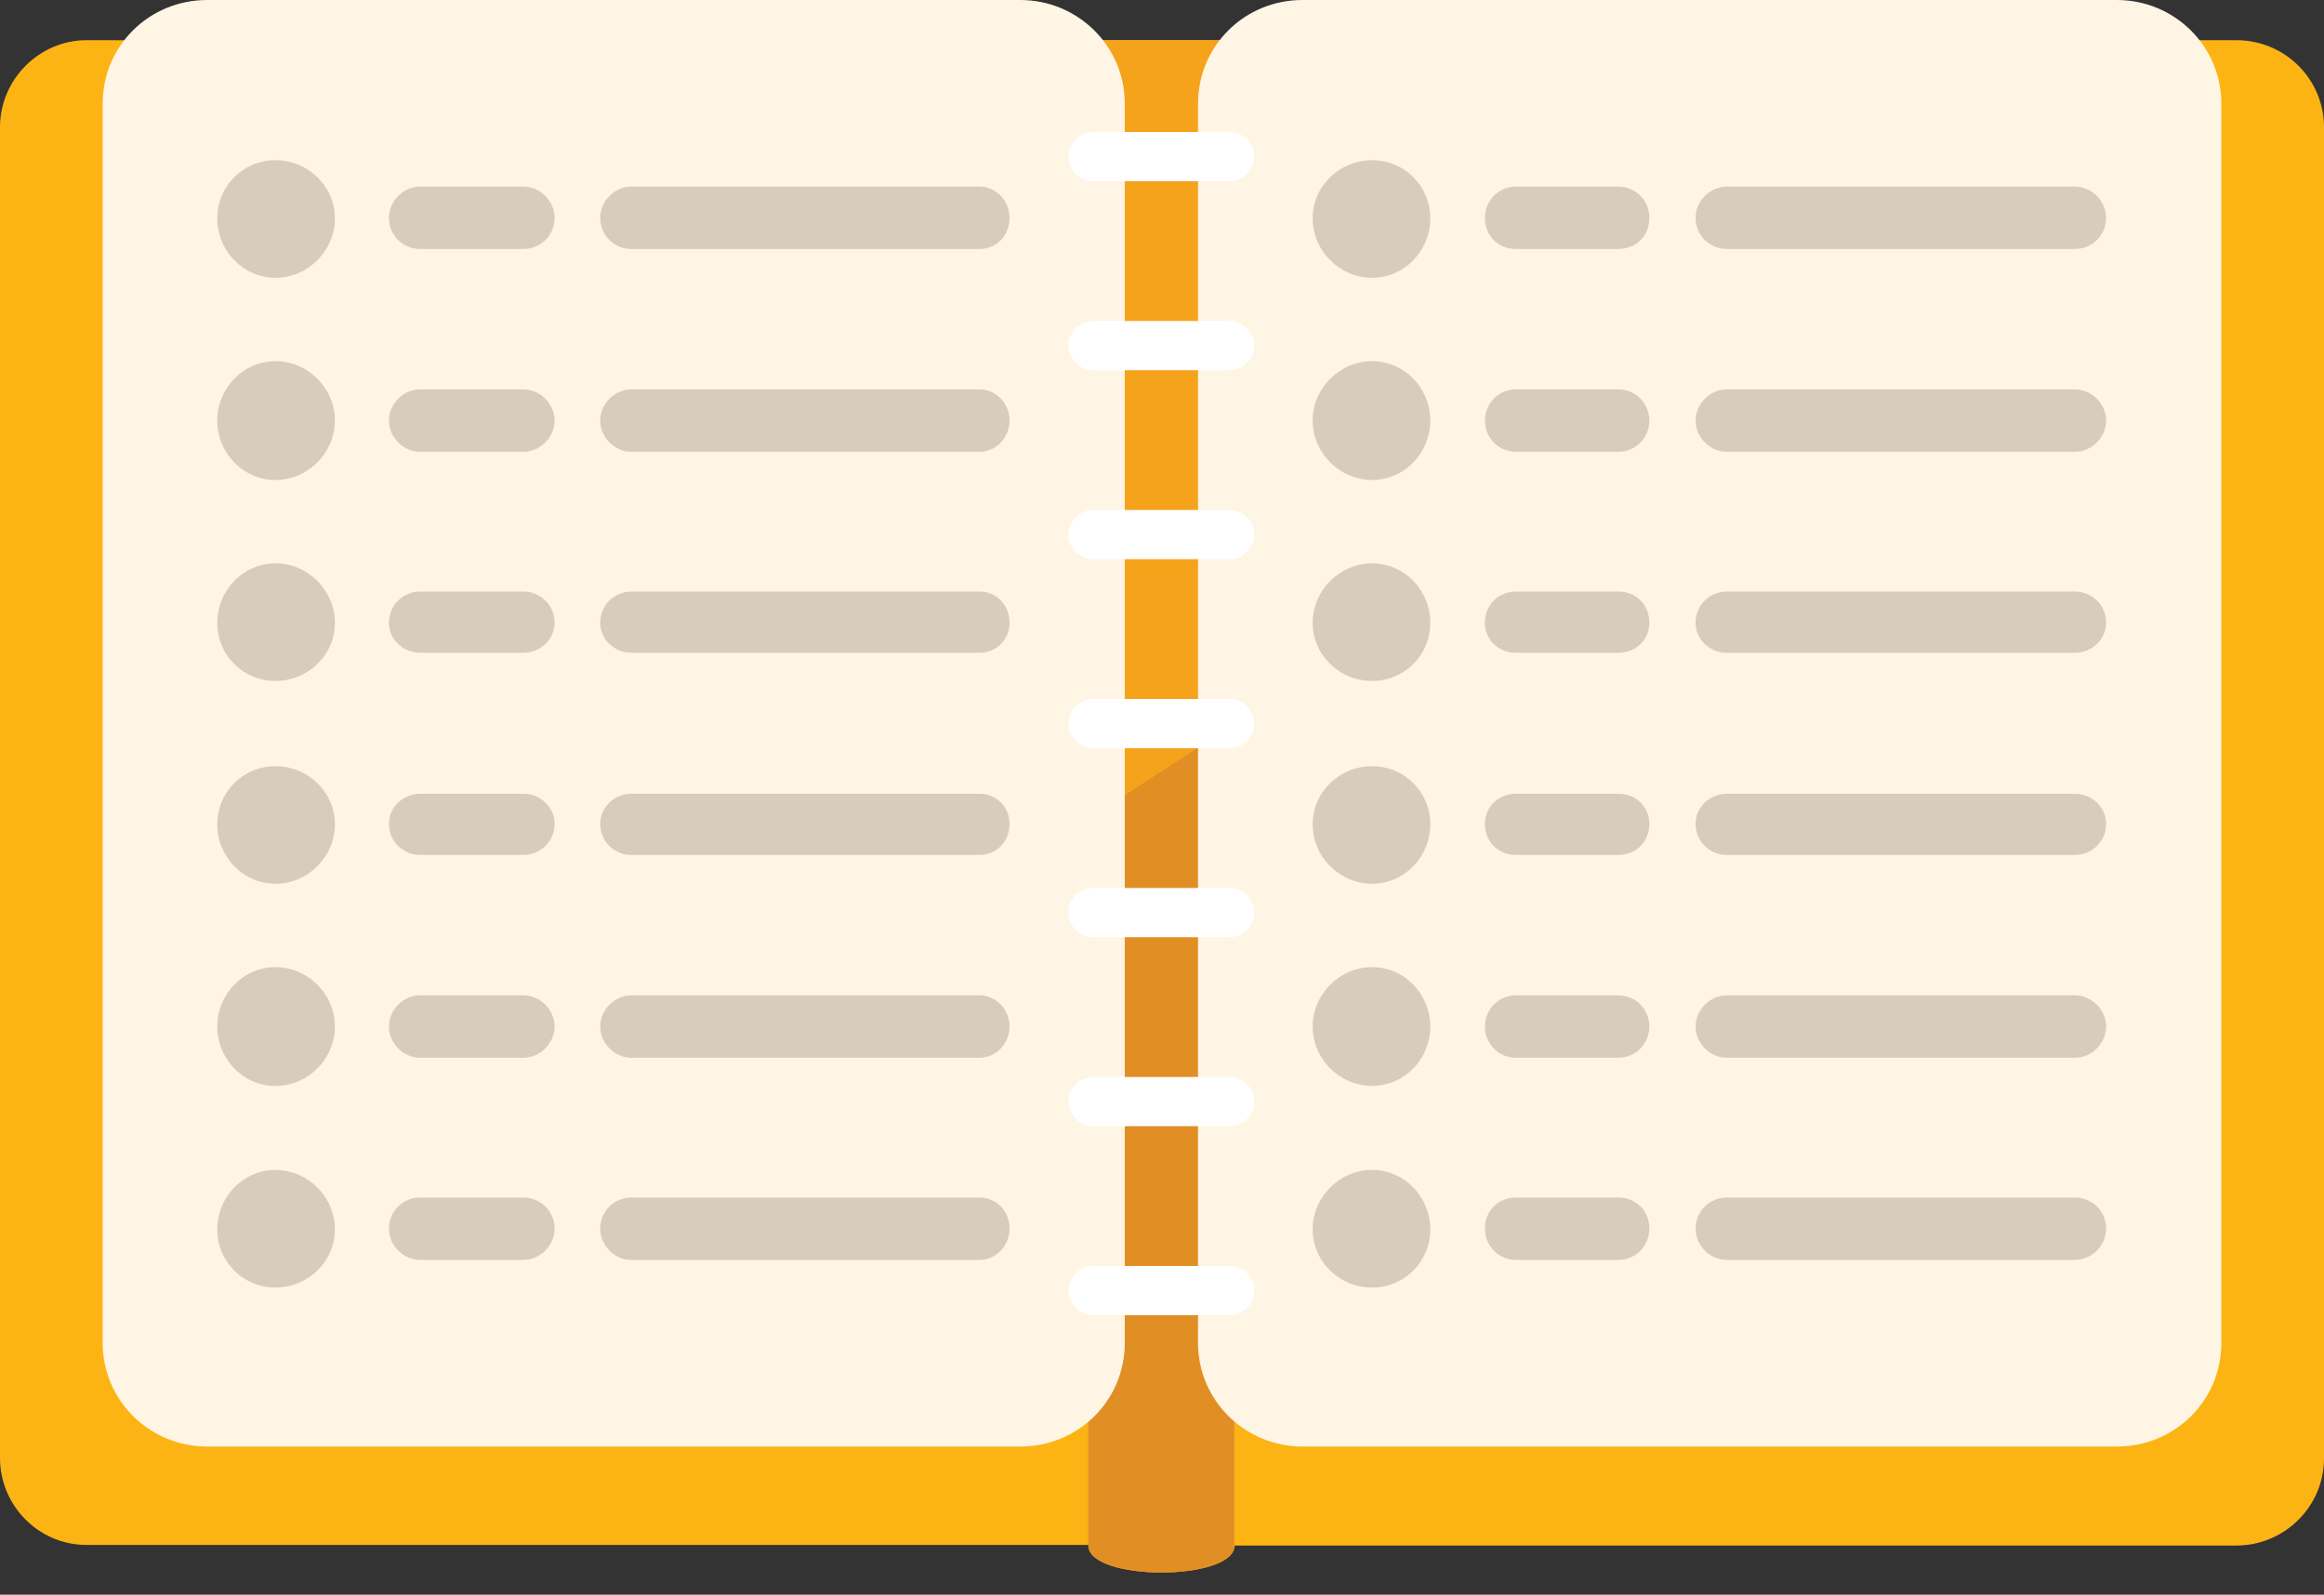 <svg width="102" height="70" viewBox="0 0 102 70" fill="none" xmlns="http://www.w3.org/2000/svg">
<rect x="0" y="0" width="102" height="70" fill="#333333" stroke="none"/>
<path fill-rule="evenodd" clip-rule="evenodd" d="M50.974 67.841H98.154C100.261 67.841 102 66.129 102 64.022V5.583C102 3.476 100.288 1.764 98.154 1.764H3.793C1.739 1.764 0 3.476 0 5.583V63.996C0 66.103 1.712 67.815 3.793 67.815H50.974V67.841Z" fill="#FCB414"/>
<path fill-rule="evenodd" clip-rule="evenodd" d="M47.786 1.764H54.188V67.841C54.188 69.421 47.786 69.421 47.786 67.841V1.764Z" fill="#F6A31C"/>
<path fill-rule="evenodd" clip-rule="evenodd" d="M54.161 31.761V67.841C54.161 69.421 47.76 69.421 47.76 67.841V35.948L54.161 31.787V31.761Z" fill="#E18F25"/>
<path fill-rule="evenodd" clip-rule="evenodd" d="M9.088 0H44.783C47.286 0 49.367 2.002 49.367 4.556V58.94C49.367 61.494 47.312 63.496 44.783 63.496H9.088C6.586 63.496 4.505 61.494 4.505 58.94V4.556C4.505 2.002 6.559 0 9.088 0Z" fill="#FEF5E5"/>
<path fill-rule="evenodd" clip-rule="evenodd" d="M18.44 43.691H22.971C23.709 43.691 24.341 44.323 24.341 45.061C24.341 45.798 23.709 46.43 22.971 46.43H18.44C17.703 46.43 17.07 45.798 17.07 45.061C17.07 44.323 17.703 43.691 18.44 43.691ZM18.44 52.566H22.971C23.709 52.566 24.341 53.146 24.341 53.936C24.341 54.673 23.709 55.305 22.971 55.305H18.44C17.703 55.305 17.07 54.673 17.07 53.936C17.07 53.146 17.703 52.566 18.44 52.566ZM27.713 52.566H42.992C43.729 52.566 44.309 53.146 44.309 53.936C44.309 54.673 43.729 55.305 42.992 55.305H27.713C26.975 55.305 26.343 54.673 26.343 53.936C26.343 53.146 26.975 52.566 27.713 52.566ZM12.091 51.355C13.514 51.355 14.699 52.54 14.699 53.962C14.699 55.384 13.514 56.517 12.091 56.517C10.669 56.517 9.536 55.384 9.536 53.962C9.536 52.54 10.669 51.355 12.091 51.355ZM18.44 34.842H22.971C23.709 34.842 24.341 35.422 24.341 36.159C24.341 36.949 23.709 37.529 22.971 37.529H18.44C17.703 37.529 17.07 36.949 17.07 36.159C17.07 35.422 17.703 34.842 18.44 34.842ZM18.44 25.967H22.971C23.709 25.967 24.341 26.547 24.341 27.337C24.341 28.074 23.709 28.654 22.971 28.654H18.44C17.703 28.654 17.07 28.074 17.07 27.337C17.07 26.547 17.703 25.967 18.44 25.967ZM18.44 17.092H22.971C23.709 17.092 24.341 17.724 24.341 18.462C24.341 19.199 23.709 19.831 22.971 19.831H18.44C17.703 19.831 17.07 19.199 17.07 18.462C17.07 17.724 17.703 17.092 18.44 17.092ZM18.44 8.191H22.971C23.709 8.191 24.341 8.823 24.341 9.56C24.341 10.35 23.709 10.929 22.971 10.929H18.44C17.703 10.929 17.07 10.35 17.07 9.56C17.07 8.823 17.703 8.191 18.44 8.191ZM27.713 8.191H42.992C43.729 8.191 44.309 8.823 44.309 9.56C44.309 10.35 43.729 10.929 42.992 10.929H27.713C26.975 10.929 26.343 10.35 26.343 9.56C26.343 8.823 26.975 8.191 27.713 8.191ZM12.091 7.032C13.514 7.032 14.699 8.164 14.699 9.586C14.699 11.008 13.514 12.194 12.091 12.194C10.669 12.194 9.536 11.008 9.536 9.586C9.536 8.164 10.669 7.032 12.091 7.032ZM27.713 17.092H42.992C43.729 17.092 44.309 17.724 44.309 18.462C44.309 19.199 43.729 19.831 42.992 19.831H27.713C26.975 19.831 26.343 19.199 26.343 18.462C26.343 17.724 26.975 17.092 27.713 17.092ZM12.091 15.854C13.514 15.854 14.699 17.039 14.699 18.462C14.699 19.884 13.514 21.069 12.091 21.069C10.669 21.069 9.536 19.884 9.536 18.462C9.536 17.039 10.669 15.854 12.091 15.854ZM27.713 25.967H42.992C43.729 25.967 44.309 26.547 44.309 27.337C44.309 28.074 43.729 28.654 42.992 28.654H27.713C26.975 28.654 26.343 28.074 26.343 27.337C26.343 26.547 26.975 25.967 27.713 25.967ZM12.091 24.729C13.514 24.729 14.699 25.915 14.699 27.337C14.699 28.759 13.514 29.891 12.091 29.891C10.669 29.891 9.536 28.759 9.536 27.337C9.536 25.915 10.669 24.729 12.091 24.729ZM27.713 34.842H42.992C43.729 34.842 44.309 35.422 44.309 36.159C44.309 36.949 43.729 37.529 42.992 37.529H27.713C26.975 37.529 26.343 36.949 26.343 36.159C26.343 35.422 26.975 34.842 27.713 34.842ZM12.091 33.631C13.514 33.631 14.699 34.763 14.699 36.186C14.699 37.608 13.514 38.793 12.091 38.793C10.669 38.793 9.536 37.608 9.536 36.186C9.536 34.763 10.669 33.631 12.091 33.631ZM27.713 43.691H42.992C43.729 43.691 44.309 44.323 44.309 45.061C44.309 45.798 43.729 46.43 42.992 46.43H27.713C26.975 46.43 26.343 45.798 26.343 45.061C26.343 44.323 26.975 43.691 27.713 43.691ZM12.091 42.453C13.514 42.453 14.699 43.639 14.699 45.061C14.699 46.483 13.514 47.668 12.091 47.668C10.669 47.668 9.536 46.483 9.536 45.061C9.536 43.639 10.669 42.453 12.091 42.453Z" fill="#D6CDBC"/>
<path fill-rule="evenodd" clip-rule="evenodd" d="M57.164 0H92.912C95.414 0 97.495 2.002 97.495 4.556V58.94C97.495 61.494 95.441 63.496 92.912 63.496H57.164C54.662 63.496 52.581 61.494 52.581 58.94V4.556C52.581 2.002 54.635 0 57.164 0Z" fill="#FEF5E5"/>
<path fill-rule="evenodd" clip-rule="evenodd" d="M66.542 43.691H71.021C71.811 43.691 72.391 44.323 72.391 45.061C72.391 45.798 71.811 46.43 71.021 46.43H66.542C65.752 46.43 65.172 45.798 65.172 45.061C65.172 44.323 65.752 43.691 66.542 43.691ZM66.542 52.566H71.021C71.811 52.566 72.391 53.146 72.391 53.936C72.391 54.673 71.811 55.305 71.021 55.305H66.542C65.752 55.305 65.172 54.673 65.172 53.936C65.172 53.146 65.752 52.566 66.542 52.566ZM75.789 52.566H91.068C91.805 52.566 92.438 53.146 92.438 53.936C92.438 54.673 91.805 55.305 91.068 55.305H75.789C75.051 55.305 74.419 54.673 74.419 53.936C74.419 53.146 75.051 52.566 75.789 52.566ZM60.22 51.355C61.643 51.355 62.775 52.54 62.775 53.962C62.775 55.384 61.643 56.517 60.22 56.517C58.797 56.517 57.612 55.384 57.612 53.962C57.612 52.54 58.797 51.355 60.22 51.355ZM66.542 34.842H71.021C71.811 34.842 72.391 35.422 72.391 36.159C72.391 36.949 71.811 37.529 71.021 37.529H66.542C65.752 37.529 65.172 36.949 65.172 36.159C65.172 35.422 65.752 34.842 66.542 34.842ZM66.542 25.967H71.021C71.811 25.967 72.391 26.547 72.391 27.337C72.391 28.074 71.811 28.654 71.021 28.654H66.542C65.752 28.654 65.172 28.074 65.172 27.337C65.172 26.547 65.752 25.967 66.542 25.967ZM66.542 17.092H71.021C71.811 17.092 72.391 17.724 72.391 18.462C72.391 19.199 71.811 19.831 71.021 19.831H66.542C65.752 19.831 65.172 19.199 65.172 18.462C65.172 17.724 65.752 17.092 66.542 17.092ZM66.542 8.191H71.021C71.811 8.191 72.391 8.823 72.391 9.56C72.391 10.35 71.811 10.929 71.021 10.929H66.542C65.752 10.929 65.172 10.35 65.172 9.56C65.172 8.823 65.752 8.191 66.542 8.191ZM75.789 8.191H91.068C91.805 8.191 92.438 8.823 92.438 9.56C92.438 10.35 91.805 10.929 91.068 10.929H75.789C75.051 10.929 74.419 10.35 74.419 9.56C74.419 8.823 75.051 8.191 75.789 8.191ZM60.22 7.032C61.643 7.032 62.775 8.164 62.775 9.586C62.775 11.008 61.643 12.194 60.22 12.194C58.797 12.194 57.612 11.008 57.612 9.586C57.612 8.164 58.797 7.032 60.22 7.032ZM75.789 17.092H91.068C91.805 17.092 92.438 17.724 92.438 18.462C92.438 19.199 91.805 19.831 91.068 19.831H75.789C75.051 19.831 74.419 19.199 74.419 18.462C74.419 17.724 75.051 17.092 75.789 17.092ZM60.22 15.854C61.643 15.854 62.775 17.039 62.775 18.462C62.775 19.884 61.643 21.069 60.22 21.069C58.797 21.069 57.612 19.884 57.612 18.462C57.612 17.039 58.797 15.854 60.22 15.854ZM75.789 25.967H91.068C91.805 25.967 92.438 26.547 92.438 27.337C92.438 28.074 91.805 28.654 91.068 28.654H75.789C75.051 28.654 74.419 28.074 74.419 27.337C74.419 26.547 75.051 25.967 75.789 25.967ZM60.22 24.729C61.643 24.729 62.775 25.915 62.775 27.337C62.775 28.759 61.643 29.891 60.22 29.891C58.797 29.891 57.612 28.759 57.612 27.337C57.612 25.915 58.797 24.729 60.22 24.729ZM75.789 34.842H91.068C91.805 34.842 92.438 35.422 92.438 36.159C92.438 36.949 91.805 37.529 91.068 37.529H75.789C75.051 37.529 74.419 36.949 74.419 36.159C74.419 35.422 75.051 34.842 75.789 34.842ZM60.22 33.631C61.643 33.631 62.775 34.763 62.775 36.186C62.775 37.608 61.643 38.793 60.22 38.793C58.797 38.793 57.612 37.608 57.612 36.186C57.612 34.763 58.797 33.631 60.22 33.631ZM75.789 43.691H91.068C91.805 43.691 92.438 44.323 92.438 45.061C92.438 45.798 91.805 46.43 91.068 46.43H75.789C75.051 46.43 74.419 45.798 74.419 45.061C74.419 44.323 75.051 43.691 75.789 43.691ZM60.22 42.453C61.643 42.453 62.775 43.639 62.775 45.061C62.775 46.483 61.643 47.668 60.22 47.668C58.797 47.668 57.612 46.483 57.612 45.061C57.612 43.639 58.797 42.453 60.22 42.453Z" fill="#D6CDBC"/>
<path fill-rule="evenodd" clip-rule="evenodd" d="M47.971 14.09H53.977C54.556 14.09 55.057 14.59 55.057 15.169C55.057 15.749 54.556 16.249 53.977 16.249H47.971C47.391 16.249 46.891 15.749 46.891 15.169C46.891 14.59 47.391 14.09 47.971 14.09ZM47.971 5.794H53.977C54.556 5.794 55.057 6.294 55.057 6.874C55.057 7.453 54.556 7.953 53.977 7.953H47.971C47.391 7.953 46.891 7.453 46.891 6.874C46.891 6.294 47.391 5.794 47.971 5.794ZM47.971 22.386H53.977C54.556 22.386 55.057 22.886 55.057 23.465C55.057 24.045 54.556 24.545 53.977 24.545H47.971C47.391 24.545 46.891 24.045 46.891 23.465C46.891 22.886 47.391 22.386 47.971 22.386ZM47.971 30.681H53.977C54.556 30.681 55.057 31.182 55.057 31.761C55.057 32.34 54.556 32.841 53.977 32.841H47.971C47.391 32.841 46.891 32.34 46.891 31.761C46.891 31.182 47.391 30.681 47.971 30.681ZM47.971 38.977H53.977C54.556 38.977 55.057 39.477 55.057 40.057C55.057 40.636 54.556 41.137 53.977 41.137H47.971C47.391 41.137 46.891 40.636 46.891 40.057C46.891 39.477 47.391 38.977 47.971 38.977ZM47.971 47.273H53.977C54.556 47.273 55.057 47.773 55.057 48.353C55.057 48.932 54.556 49.432 53.977 49.432H47.971C47.391 49.432 46.891 48.932 46.891 48.353C46.891 47.773 47.391 47.273 47.971 47.273ZM47.971 55.569H53.977C54.556 55.569 55.057 56.069 55.057 56.648C55.057 57.228 54.556 57.728 53.977 57.728H47.971C47.391 57.728 46.891 57.228 46.891 56.648C46.891 56.069 47.391 55.569 47.971 55.569Z" fill="white"/>
</svg>
